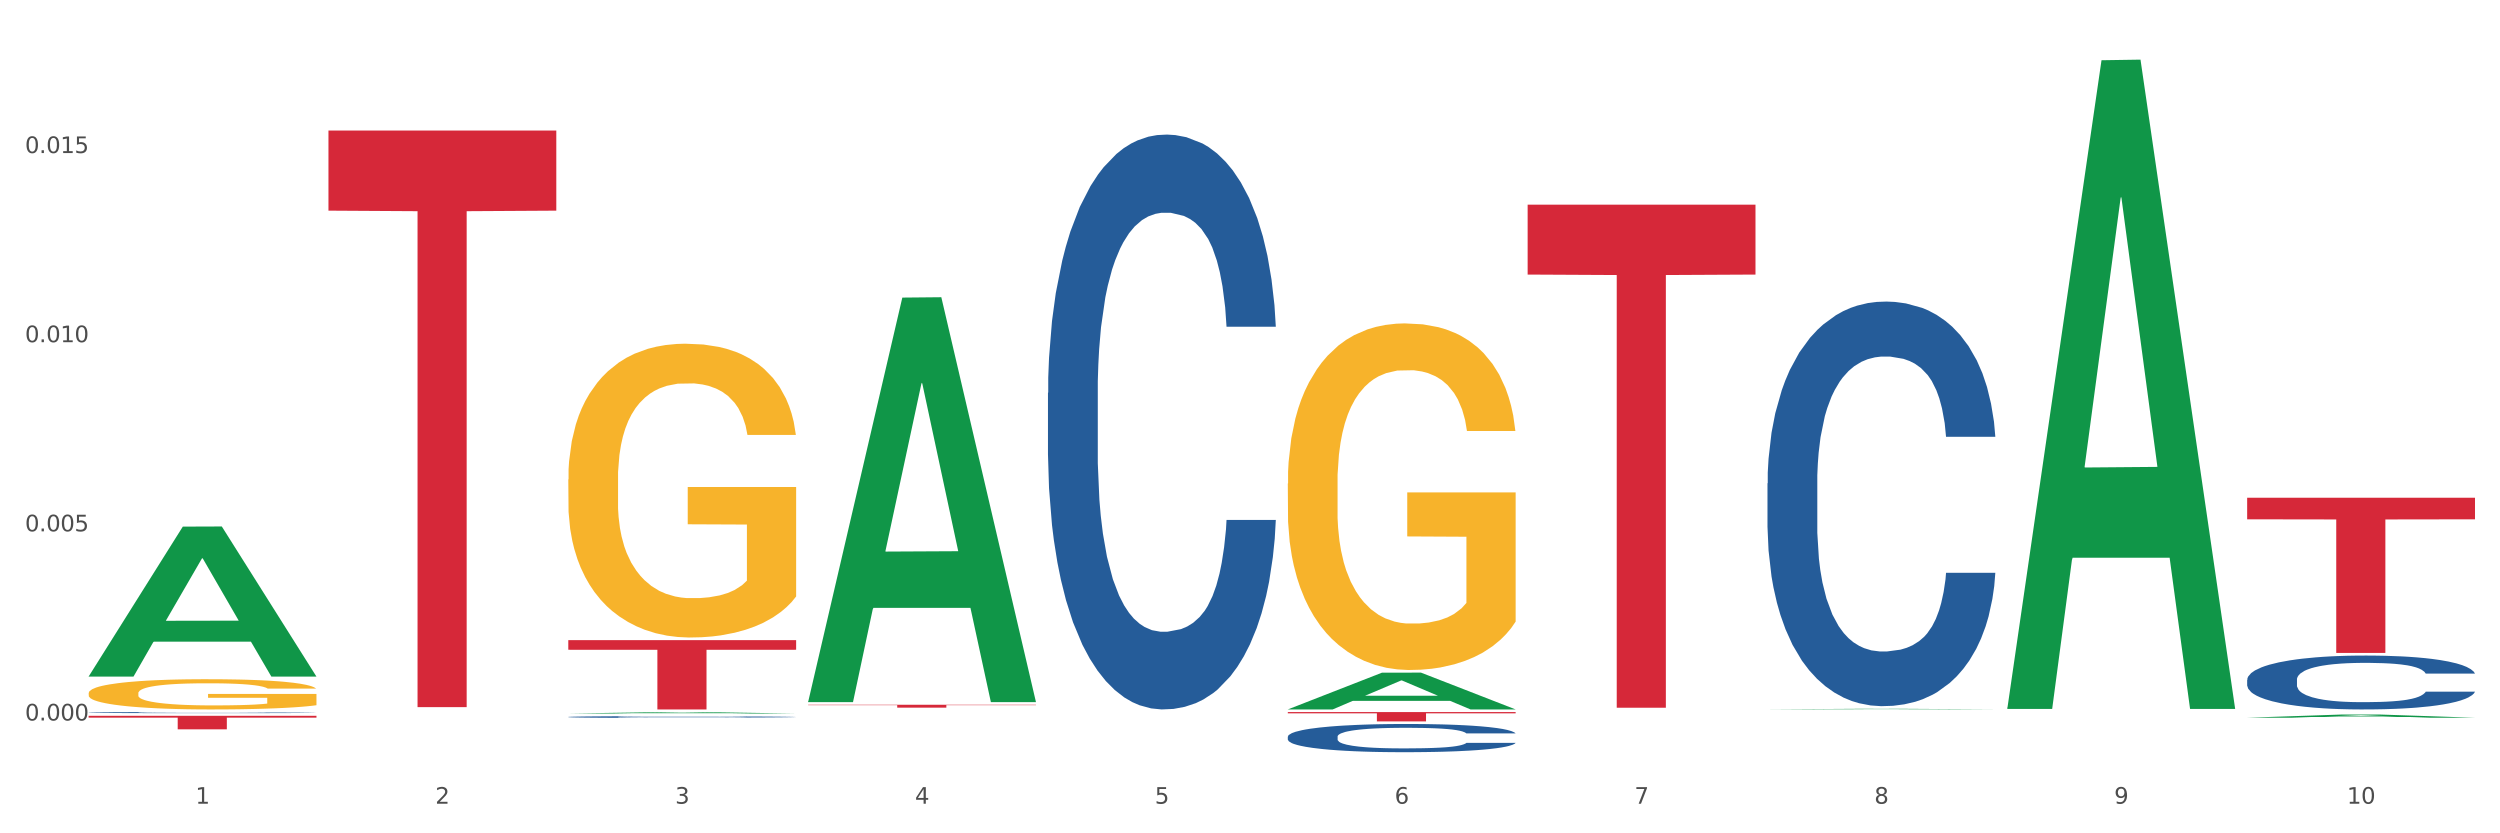 <?xml version="1.0" encoding="utf-8" standalone="no"?>
<!DOCTYPE svg PUBLIC "-//W3C//DTD SVG 1.1//EN"
  "http://www.w3.org/Graphics/SVG/1.1/DTD/svg11.dtd">
<svg xmlns:xlink="http://www.w3.org/1999/xlink" width="1080pt" height="360pt" viewBox="0 0 1080 360" xmlns="http://www.w3.org/2000/svg" version="1.1">
 <rect x="0" y="0" width="1080" height="360" fill="#333333" stroke="none"/>
 <defs>
  <style type="text/css">*{stroke-linejoin: round; stroke-linecap: butt}</style>
 </defs>
 <g id="figure_1">
  <g id="patch_1">
   <path d="M 0 360 
L 1080 360 
L 1080 0 
L 0 0 
z
" style="fill: #ffffff; stroke: #ffffff; stroke-linejoin: miter"/>
  </g>
  <g id="axes_1">
   <g id="matplotlib.axis_1">
    <g id="xtick_1">
     <g id="text_1">
      <!-- 1 -->
      <g style="fill: #4d4d4d" transform="translate(84.444 347.204) scale(0.096 -0.096)">
       <defs>
        <path id="DejaVuSans-31" d="M 794 531 
L 1825 531 
L 1825 4091 
L 703 3866 
L 703 4441 
L 1819 4666 
L 2450 4666 
L 2450 531 
L 3481 531 
L 3481 0 
L 794 0 
L 794 531 
z
" transform="scale(0.016)"/>
       </defs>
       <use xlink:href="#DejaVuSans-31"/>
      </g>
     </g>
    </g>
    <g id="xtick_2">
     <g id="text_2">
      <!-- 2 -->
      <g style="fill: #4d4d4d" transform="translate(188.053 347.204) scale(0.096 -0.096)">
       <defs>
        <path id="DejaVuSans-32" d="M 1228 531 
L 3431 531 
L 3431 0 
L 469 0 
L 469 531 
Q 828 903 1448 1529 
Q 2069 2156 2228 2338 
Q 2531 2678 2651 2914 
Q 2772 3150 2772 3378 
Q 2772 3750 2511 3984 
Q 2250 4219 1831 4219 
Q 1534 4219 1204 4116 
Q 875 4013 500 3803 
L 500 4441 
Q 881 4594 1212 4672 
Q 1544 4750 1819 4750 
Q 2544 4750 2975 4387 
Q 3406 4025 3406 3419 
Q 3406 3131 3298 2873 
Q 3191 2616 2906 2266 
Q 2828 2175 2409 1742 
Q 1991 1309 1228 531 
z
" transform="scale(0.016)"/>
       </defs>
       <use xlink:href="#DejaVuSans-32"/>
      </g>
     </g>
    </g>
    <g id="xtick_3">
     <g id="text_3">
      <!-- 3 -->
      <g style="fill: #4d4d4d" transform="translate(291.663 347.204) scale(0.096 -0.096)">
       <defs>
        <path id="DejaVuSans-33" d="M 2597 2516 
Q 3050 2419 3304 2112 
Q 3559 1806 3559 1356 
Q 3559 666 3084 287 
Q 2609 -91 1734 -91 
Q 1441 -91 1130 -33 
Q 819 25 488 141 
L 488 750 
Q 750 597 1062 519 
Q 1375 441 1716 441 
Q 2309 441 2620 675 
Q 2931 909 2931 1356 
Q 2931 1769 2642 2001 
Q 2353 2234 1838 2234 
L 1294 2234 
L 1294 2753 
L 1863 2753 
Q 2328 2753 2575 2939 
Q 2822 3125 2822 3475 
Q 2822 3834 2567 4026 
Q 2313 4219 1838 4219 
Q 1578 4219 1281 4162 
Q 984 4106 628 3988 
L 628 4550 
Q 988 4650 1302 4700 
Q 1616 4750 1894 4750 
Q 2613 4750 3031 4423 
Q 3450 4097 3450 3541 
Q 3450 3153 3228 2886 
Q 3006 2619 2597 2516 
z
" transform="scale(0.016)"/>
       </defs>
       <use xlink:href="#DejaVuSans-33"/>
      </g>
     </g>
    </g>
    <g id="xtick_4">
     <g id="text_4">
      <!-- 4 -->
      <g style="fill: #4d4d4d" transform="translate(395.273 347.204) scale(0.096 -0.096)">
       <defs>
        <path id="DejaVuSans-34" d="M 2419 4116 
L 825 1625 
L 2419 1625 
L 2419 4116 
z
M 2253 4666 
L 3047 4666 
L 3047 1625 
L 3713 1625 
L 3713 1100 
L 3047 1100 
L 3047 0 
L 2419 0 
L 2419 1100 
L 313 1100 
L 313 1709 
L 2253 4666 
z
" transform="scale(0.016)"/>
       </defs>
       <use xlink:href="#DejaVuSans-34"/>
      </g>
     </g>
    </g>
    <g id="xtick_5">
     <g id="text_5">
      <!-- 5 -->
      <g style="fill: #4d4d4d" transform="translate(498.883 347.204) scale(0.096 -0.096)">
       <defs>
        <path id="DejaVuSans-35" d="M 691 4666 
L 3169 4666 
L 3169 4134 
L 1269 4134 
L 1269 2991 
Q 1406 3038 1543 3061 
Q 1681 3084 1819 3084 
Q 2600 3084 3056 2656 
Q 3513 2228 3513 1497 
Q 3513 744 3044 326 
Q 2575 -91 1722 -91 
Q 1428 -91 1123 -41 
Q 819 9 494 109 
L 494 744 
Q 775 591 1075 516 
Q 1375 441 1709 441 
Q 2250 441 2565 725 
Q 2881 1009 2881 1497 
Q 2881 1984 2565 2268 
Q 2250 2553 1709 2553 
Q 1456 2553 1204 2497 
Q 953 2441 691 2322 
L 691 4666 
z
" transform="scale(0.016)"/>
       </defs>
       <use xlink:href="#DejaVuSans-35"/>
      </g>
     </g>
    </g>
    <g id="xtick_6">
     <g id="text_6">
      <!-- 6 -->
      <g style="fill: #4d4d4d" transform="translate(602.492 347.204) scale(0.096 -0.096)">
       <defs>
        <path id="DejaVuSans-36" d="M 2113 2584 
Q 1688 2584 1439 2293 
Q 1191 2003 1191 1497 
Q 1191 994 1439 701 
Q 1688 409 2113 409 
Q 2538 409 2786 701 
Q 3034 994 3034 1497 
Q 3034 2003 2786 2293 
Q 2538 2584 2113 2584 
z
M 3366 4563 
L 3366 3988 
Q 3128 4100 2886 4159 
Q 2644 4219 2406 4219 
Q 1781 4219 1451 3797 
Q 1122 3375 1075 2522 
Q 1259 2794 1537 2939 
Q 1816 3084 2150 3084 
Q 2853 3084 3261 2657 
Q 3669 2231 3669 1497 
Q 3669 778 3244 343 
Q 2819 -91 2113 -91 
Q 1303 -91 875 529 
Q 447 1150 447 2328 
Q 447 3434 972 4092 
Q 1497 4750 2381 4750 
Q 2619 4750 2861 4703 
Q 3103 4656 3366 4563 
z
" transform="scale(0.016)"/>
       </defs>
       <use xlink:href="#DejaVuSans-36"/>
      </g>
     </g>
    </g>
    <g id="xtick_7">
     <g id="text_7">
      <!-- 7 -->
      <g style="fill: #4d4d4d" transform="translate(706.102 347.204) scale(0.096 -0.096)">
       <defs>
        <path id="DejaVuSans-37" d="M 525 4666 
L 3525 4666 
L 3525 4397 
L 1831 0 
L 1172 0 
L 2766 4134 
L 525 4134 
L 525 4666 
z
" transform="scale(0.016)"/>
       </defs>
       <use xlink:href="#DejaVuSans-37"/>
      </g>
     </g>
    </g>
    <g id="xtick_8">
     <g id="text_8">
      <!-- 8 -->
      <g style="fill: #4d4d4d" transform="translate(809.712 347.204) scale(0.096 -0.096)">
       <defs>
        <path id="DejaVuSans-38" d="M 2034 2216 
Q 1584 2216 1326 1975 
Q 1069 1734 1069 1313 
Q 1069 891 1326 650 
Q 1584 409 2034 409 
Q 2484 409 2743 651 
Q 3003 894 3003 1313 
Q 3003 1734 2745 1975 
Q 2488 2216 2034 2216 
z
M 1403 2484 
Q 997 2584 770 2862 
Q 544 3141 544 3541 
Q 544 4100 942 4425 
Q 1341 4750 2034 4750 
Q 2731 4750 3128 4425 
Q 3525 4100 3525 3541 
Q 3525 3141 3298 2862 
Q 3072 2584 2669 2484 
Q 3125 2378 3379 2068 
Q 3634 1759 3634 1313 
Q 3634 634 3220 271 
Q 2806 -91 2034 -91 
Q 1263 -91 848 271 
Q 434 634 434 1313 
Q 434 1759 690 2068 
Q 947 2378 1403 2484 
z
M 1172 3481 
Q 1172 3119 1398 2916 
Q 1625 2713 2034 2713 
Q 2441 2713 2670 2916 
Q 2900 3119 2900 3481 
Q 2900 3844 2670 4047 
Q 2441 4250 2034 4250 
Q 1625 4250 1398 4047 
Q 1172 3844 1172 3481 
z
" transform="scale(0.016)"/>
       </defs>
       <use xlink:href="#DejaVuSans-38"/>
      </g>
     </g>
    </g>
    <g id="xtick_9">
     <g id="text_9">
      <!-- 9 -->
      <g style="fill: #4d4d4d" transform="translate(913.322 347.204) scale(0.096 -0.096)">
       <defs>
        <path id="DejaVuSans-39" d="M 703 97 
L 703 672 
Q 941 559 1184 500 
Q 1428 441 1663 441 
Q 2288 441 2617 861 
Q 2947 1281 2994 2138 
Q 2813 1869 2534 1725 
Q 2256 1581 1919 1581 
Q 1219 1581 811 2004 
Q 403 2428 403 3163 
Q 403 3881 828 4315 
Q 1253 4750 1959 4750 
Q 2769 4750 3195 4129 
Q 3622 3509 3622 2328 
Q 3622 1225 3098 567 
Q 2575 -91 1691 -91 
Q 1453 -91 1209 -44 
Q 966 3 703 97 
z
M 1959 2075 
Q 2384 2075 2632 2365 
Q 2881 2656 2881 3163 
Q 2881 3666 2632 3958 
Q 2384 4250 1959 4250 
Q 1534 4250 1286 3958 
Q 1038 3666 1038 3163 
Q 1038 2656 1286 2365 
Q 1534 2075 1959 2075 
z
" transform="scale(0.016)"/>
       </defs>
       <use xlink:href="#DejaVuSans-39"/>
      </g>
     </g>
    </g>
    <g id="xtick_10">
     <g id="text_10">
      <!-- 10 -->
      <g style="fill: #4d4d4d" transform="translate(1013.877 347.204) scale(0.096 -0.096)">
       <defs>
        <path id="DejaVuSans-30" d="M 2034 4250 
Q 1547 4250 1301 3770 
Q 1056 3291 1056 2328 
Q 1056 1369 1301 889 
Q 1547 409 2034 409 
Q 2525 409 2770 889 
Q 3016 1369 3016 2328 
Q 3016 3291 2770 3770 
Q 2525 4250 2034 4250 
z
M 2034 4750 
Q 2819 4750 3233 4129 
Q 3647 3509 3647 2328 
Q 3647 1150 3233 529 
Q 2819 -91 2034 -91 
Q 1250 -91 836 529 
Q 422 1150 422 2328 
Q 422 3509 836 4129 
Q 1250 4750 2034 4750 
z
" transform="scale(0.016)"/>
       </defs>
       <use xlink:href="#DejaVuSans-31"/>
       <use xlink:href="#DejaVuSans-30" transform="translate(63.623 0)"/>
      </g>
     </g>
    </g>
    <g id="xtick_11"/>
    <g id="xtick_12"/>
    <g id="xtick_13"/>
    <g id="xtick_14"/>
    <g id="xtick_15"/>
    <g id="xtick_16"/>
    <g id="xtick_17"/>
    <g id="xtick_18"/>
    <g id="xtick_19"/>
   </g>
   <g id="matplotlib.axis_2">
    <g id="ytick_1">
     <g id="text_11">
      <!-- 0.000 -->
      <g style="fill: #4d4d4d" transform="translate(10.8 311.256) scale(0.096 -0.096)">
       <defs>
        <path id="DejaVuSans-2e" d="M 684 794 
L 1344 794 
L 1344 0 
L 684 0 
L 684 794 
z
" transform="scale(0.016)"/>
       </defs>
       <use xlink:href="#DejaVuSans-30"/>
       <use xlink:href="#DejaVuSans-2e" transform="translate(63.623 0)"/>
       <use xlink:href="#DejaVuSans-30" transform="translate(95.41 0)"/>
       <use xlink:href="#DejaVuSans-30" transform="translate(159.033 0)"/>
       <use xlink:href="#DejaVuSans-30" transform="translate(222.656 0)"/>
      </g>
     </g>
    </g>
    <g id="ytick_2">
     <g id="text_12">
      <!-- 0.005 -->
      <g style="fill: #4d4d4d" transform="translate(10.8 229.543) scale(0.096 -0.096)">
       <use xlink:href="#DejaVuSans-30"/>
       <use xlink:href="#DejaVuSans-2e" transform="translate(63.623 0)"/>
       <use xlink:href="#DejaVuSans-30" transform="translate(95.41 0)"/>
       <use xlink:href="#DejaVuSans-30" transform="translate(159.033 0)"/>
       <use xlink:href="#DejaVuSans-35" transform="translate(222.656 0)"/>
      </g>
     </g>
    </g>
    <g id="ytick_3">
     <g id="text_13">
      <!-- 0.010 -->
      <g style="fill: #4d4d4d" transform="translate(10.8 147.831) scale(0.096 -0.096)">
       <use xlink:href="#DejaVuSans-30"/>
       <use xlink:href="#DejaVuSans-2e" transform="translate(63.623 0)"/>
       <use xlink:href="#DejaVuSans-30" transform="translate(95.41 0)"/>
       <use xlink:href="#DejaVuSans-31" transform="translate(159.033 0)"/>
       <use xlink:href="#DejaVuSans-30" transform="translate(222.656 0)"/>
      </g>
     </g>
    </g>
    <g id="ytick_4">
     <g id="text_14">
      <!-- 0.015 -->
      <g style="fill: #4d4d4d" transform="translate(10.8 66.119) scale(0.096 -0.096)">
       <use xlink:href="#DejaVuSans-30"/>
       <use xlink:href="#DejaVuSans-2e" transform="translate(63.623 0)"/>
       <use xlink:href="#DejaVuSans-30" transform="translate(95.41 0)"/>
       <use xlink:href="#DejaVuSans-31" transform="translate(159.033 0)"/>
       <use xlink:href="#DejaVuSans-35" transform="translate(222.656 0)"/>
      </g>
     </g>
    </g>
    <g id="ytick_5"/>
    <g id="ytick_6"/>
    <g id="ytick_7"/>
    <g id="ytick_8"/>
   </g>
   <g id="PolyCollection_1">
    <path d="M 38.283 292.174 
L 38.384 292.113 
L 78.974 227.497 
L 95.818 227.436 
L 136.712 292.295 
L 117.229 292.295 
L 108.401 277.192 
L 66.493 277.192 
L 66.188 277.436 
L 57.664 292.295 
L 38.283 292.295 
L 38.283 292.174 
L 71.769 268.179 
L 103.125 268.118 
L 87.599 241.261 
L 87.396 241.139 
L 87.193 241.322 
L 71.668 268.118 
L 71.769 268.179 
L 38.283 292.174 
z
" clip-path="url(#p2550186633)" style="fill: #109648"/>
    <path d="M 970.771 293.661 
L 970.887 293.64 
L 970.887 293.045 
L 971.236 292.237 
L 972.516 290.749 
L 974.145 289.622 
L 976.937 288.304 
L 978.45 287.751 
L 980.428 287.135 
L 984.5 286.135 
L 989.154 285.285 
L 992.411 284.817 
L 994.854 284.52 
L 1000.323 283.988 
L 1003.464 283.754 
L 1006.722 283.563 
L 1009.514 283.435 
L 1014.168 283.286 
L 1017.891 283.223 
L 1022.196 283.201 
L 1025.803 283.223 
L 1030.573 283.308 
L 1037.554 283.563 
L 1040.23 283.712 
L 1043.836 283.967 
L 1047.56 284.307 
L 1050.585 284.647 
L 1054.075 285.136 
L 1057.682 285.774 
L 1061.172 286.582 
L 1063.615 287.326 
L 1065.593 288.112 
L 1067.338 289.069 
L 1068.618 290.111 
L 1069.2 290.983 
L 1047.909 290.983 
L 1047.327 290.196 
L 1046.163 289.346 
L 1045 288.772 
L 1043.72 288.304 
L 1041.742 287.772 
L 1039.997 287.432 
L 1037.088 287.028 
L 1034.412 286.773 
L 1032.202 286.624 
L 1029.526 286.497 
L 1023.825 286.369 
L 1019.753 286.369 
L 1017.193 286.412 
L 1014.052 286.518 
L 1011.376 286.667 
L 1008.234 286.922 
L 1005.791 287.198 
L 1003.348 287.56 
L 1001.952 287.815 
L 999.857 288.283 
L 998.461 288.665 
L 996.6 289.324 
L 995.553 289.792 
L 993.691 291.004 
L 992.877 291.897 
L 992.528 292.513 
L 992.295 293.194 
L 992.295 296.51 
L 992.993 297.998 
L 993.575 298.636 
L 994.505 299.359 
L 996.251 300.294 
L 998.81 301.208 
L 1001.486 301.868 
L 1003.697 302.271 
L 1005.791 302.569 
L 1007.885 302.803 
L 1010.445 303.016 
L 1012.539 303.143 
L 1015.681 303.271 
L 1019.404 303.334 
L 1022.312 303.334 
L 1028.246 303.228 
L 1030.922 303.122 
L 1033.482 302.973 
L 1036.274 302.739 
L 1038.484 302.484 
L 1039.764 302.293 
L 1041.859 301.889 
L 1043.487 301.464 
L 1044.884 300.975 
L 1045.814 300.549 
L 1046.861 299.912 
L 1047.676 299.189 
L 1047.909 298.806 
L 1069.2 298.806 
L 1068.735 299.571 
L 1067.92 300.316 
L 1066.291 301.315 
L 1065.012 301.889 
L 1063.034 302.59 
L 1060.939 303.186 
L 1058.031 303.845 
L 1055.355 304.334 
L 1052.562 304.759 
L 1049.537 305.142 
L 1044.069 305.673 
L 1042.091 305.822 
L 1037.903 306.077 
L 1034.645 306.226 
L 1029.875 306.375 
L 1024.988 306.46 
L 1019.869 306.481 
L 1015.332 306.438 
L 1010.329 306.311 
L 1007.187 306.183 
L 1003.697 305.992 
L 999.625 305.694 
L 995.785 305.333 
L 992.179 304.908 
L 988.804 304.419 
L 985.663 303.866 
L 981.591 302.952 
L 978.566 302.059 
L 976.355 301.23 
L 974.843 300.528 
L 973.33 299.635 
L 972.516 299.019 
L 971.236 297.531 
L 970.771 296.149 
L 970.771 293.661 
z
" clip-path="url(#p2550186633)" style="fill: #255c99"/>
    <path d="M 452.722 169.72 
L 452.838 169.493 
L 452.838 163.142 
L 453.187 154.524 
L 454.467 138.648 
L 456.096 126.627 
L 458.888 112.566 
L 460.401 106.669 
L 462.379 100.091 
L 466.451 89.432 
L 471.105 80.36 
L 474.362 75.37 
L 476.806 72.195 
L 482.274 66.525 
L 485.415 64.03 
L 488.673 61.989 
L 491.465 60.628 
L 496.119 59.04 
L 499.842 58.36 
L 504.147 58.133 
L 507.754 58.36 
L 512.524 59.267 
L 519.505 61.989 
L 522.181 63.576 
L 525.788 66.298 
L 529.511 69.927 
L 532.536 73.556 
L 536.026 78.772 
L 539.633 85.576 
L 543.123 94.195 
L 545.567 102.133 
L 547.545 110.524 
L 549.29 120.73 
L 550.57 131.844 
L 551.151 141.143 
L 529.86 141.143 
L 529.278 132.751 
L 528.115 123.679 
L 526.951 117.555 
L 525.671 112.566 
L 523.693 106.895 
L 521.948 103.267 
L 519.04 98.957 
L 516.364 96.236 
L 514.153 94.648 
L 511.477 93.287 
L 505.776 91.927 
L 501.704 91.927 
L 499.144 92.38 
L 496.003 93.514 
L 493.327 95.102 
L 490.186 97.823 
L 487.742 100.772 
L 485.299 104.627 
L 483.903 107.349 
L 481.809 112.339 
L 480.412 116.421 
L 478.551 123.452 
L 477.504 128.442 
L 475.642 141.369 
L 474.828 150.895 
L 474.479 157.472 
L 474.246 164.73 
L 474.246 200.111 
L 474.944 215.987 
L 475.526 222.791 
L 476.457 230.502 
L 478.202 240.482 
L 480.762 250.234 
L 483.438 257.265 
L 485.648 261.574 
L 487.742 264.749 
L 489.837 267.244 
L 492.396 269.512 
L 494.49 270.873 
L 497.632 272.234 
L 501.355 272.914 
L 504.264 272.914 
L 510.197 271.78 
L 512.873 270.646 
L 515.433 269.059 
L 518.225 266.564 
L 520.436 263.842 
L 521.716 261.801 
L 523.81 257.492 
L 525.439 252.956 
L 526.835 247.739 
L 527.766 243.203 
L 528.813 236.399 
L 529.627 228.688 
L 529.86 224.606 
L 551.151 224.606 
L 550.686 232.77 
L 549.871 240.708 
L 548.243 251.368 
L 546.963 257.492 
L 544.985 264.976 
L 542.891 271.327 
L 539.982 278.357 
L 537.306 283.574 
L 534.514 288.11 
L 531.489 292.192 
L 526.02 297.862 
L 524.042 299.45 
L 519.854 302.172 
L 516.596 303.759 
L 511.826 305.347 
L 506.94 306.254 
L 501.82 306.481 
L 497.283 306.027 
L 492.28 304.666 
L 489.138 303.306 
L 485.648 301.264 
L 481.576 298.089 
L 477.737 294.234 
L 474.13 289.698 
L 470.756 284.481 
L 467.614 278.584 
L 463.542 268.832 
L 460.517 259.306 
L 458.307 250.461 
L 456.794 242.976 
L 455.282 233.451 
L 454.467 226.874 
L 453.187 210.997 
L 452.722 196.255 
L 452.722 169.72 
z
" clip-path="url(#p2550186633)" style="fill: #255c99"/>
    <path d="M 245.502 309.723 
L 245.619 309.722 
L 245.619 309.702 
L 245.968 309.675 
L 247.248 309.625 
L 248.877 309.588 
L 251.669 309.544 
L 253.181 309.525 
L 255.159 309.505 
L 259.231 309.472 
L 263.885 309.443 
L 267.143 309.428 
L 269.586 309.418 
L 275.055 309.4 
L 278.196 309.392 
L 281.454 309.386 
L 284.246 309.382 
L 288.9 309.377 
L 292.623 309.374 
L 296.928 309.374 
L 300.534 309.374 
L 305.305 309.377 
L 312.285 309.386 
L 314.961 309.391 
L 318.568 309.399 
L 322.291 309.411 
L 325.316 309.422 
L 328.807 309.438 
L 332.413 309.46 
L 335.904 309.486 
L 338.347 309.511 
L 340.325 309.538 
L 342.07 309.569 
L 343.35 309.604 
L 343.932 309.633 
L 322.64 309.633 
L 322.059 309.607 
L 320.895 309.579 
L 319.732 309.559 
L 318.452 309.544 
L 316.474 309.526 
L 314.729 309.515 
L 311.82 309.501 
L 309.144 309.493 
L 306.934 309.488 
L 304.258 309.484 
L 298.557 309.479 
L 294.484 309.479 
L 291.925 309.481 
L 288.783 309.484 
L 286.107 309.489 
L 282.966 309.498 
L 280.523 309.507 
L 278.08 309.519 
L 276.683 309.528 
L 274.589 309.543 
L 273.193 309.556 
L 271.331 309.578 
L 270.284 309.594 
L 268.423 309.634 
L 267.608 309.664 
L 267.259 309.684 
L 267.027 309.707 
L 267.027 309.818 
L 267.725 309.867 
L 268.306 309.888 
L 269.237 309.913 
L 270.982 309.944 
L 273.542 309.974 
L 276.218 309.996 
L 278.429 310.01 
L 280.523 310.02 
L 282.617 310.027 
L 285.177 310.034 
L 287.271 310.039 
L 290.412 310.043 
L 294.135 310.045 
L 297.044 310.045 
L 302.978 310.042 
L 305.654 310.038 
L 308.213 310.033 
L 311.006 310.025 
L 313.216 310.017 
L 314.496 310.01 
L 316.59 309.997 
L 318.219 309.983 
L 319.615 309.966 
L 320.546 309.952 
L 321.593 309.931 
L 322.408 309.907 
L 322.64 309.894 
L 343.932 309.894 
L 343.466 309.92 
L 342.652 309.944 
L 341.023 309.978 
L 339.743 309.997 
L 337.765 310.02 
L 335.671 310.04 
L 332.762 310.062 
L 330.087 310.078 
L 327.294 310.093 
L 324.269 310.105 
L 318.801 310.123 
L 316.823 310.128 
L 312.635 310.137 
L 309.377 310.142 
L 304.607 310.146 
L 299.72 310.149 
L 294.601 310.15 
L 290.063 310.149 
L 285.06 310.144 
L 281.919 310.14 
L 278.429 310.134 
L 274.356 310.124 
L 270.517 310.112 
L 266.91 310.098 
L 263.536 310.081 
L 260.395 310.063 
L 256.323 310.032 
L 253.298 310.003 
L 251.087 309.975 
L 249.575 309.952 
L 248.062 309.922 
L 247.248 309.901 
L 245.968 309.852 
L 245.502 309.805 
L 245.502 309.723 
z
" clip-path="url(#p2550186633)" style="fill: #255c99"/>
    <path d="M 38.283 307.823 
L 38.399 307.823 
L 38.399 307.811 
L 38.748 307.794 
L 40.028 307.763 
L 41.657 307.74 
L 44.449 307.713 
L 45.962 307.702 
L 47.94 307.689 
L 52.012 307.669 
L 56.666 307.651 
L 59.923 307.641 
L 62.367 307.635 
L 67.835 307.624 
L 70.976 307.62 
L 74.234 307.616 
L 77.026 307.613 
L 81.68 307.61 
L 85.403 307.609 
L 89.708 307.608 
L 93.315 307.609 
L 98.085 307.61 
L 105.066 307.616 
L 107.742 307.619 
L 111.349 307.624 
L 115.072 307.631 
L 118.097 307.638 
L 121.587 307.648 
L 125.194 307.661 
L 128.684 307.678 
L 131.128 307.693 
L 133.106 307.709 
L 134.851 307.729 
L 136.131 307.75 
L 136.712 307.768 
L 115.421 307.768 
L 114.839 307.752 
L 113.676 307.735 
L 112.512 307.723 
L 111.232 307.713 
L 109.254 307.702 
L 107.509 307.695 
L 104.601 307.687 
L 101.925 307.682 
L 99.714 307.679 
L 97.038 307.676 
L 91.337 307.673 
L 87.265 307.673 
L 84.705 307.674 
L 81.564 307.676 
L 78.888 307.679 
L 75.747 307.685 
L 73.303 307.69 
L 70.86 307.698 
L 69.464 307.703 
L 67.37 307.713 
L 65.974 307.721 
L 64.112 307.734 
L 63.065 307.744 
L 61.203 307.769 
L 60.389 307.787 
L 60.04 307.8 
L 59.807 307.814 
L 59.807 307.882 
L 60.505 307.912 
L 61.087 307.925 
L 62.018 307.94 
L 63.763 307.96 
L 66.323 307.978 
L 68.999 307.992 
L 71.209 308 
L 73.303 308.006 
L 75.398 308.011 
L 77.957 308.015 
L 80.051 308.018 
L 83.193 308.021 
L 86.916 308.022 
L 89.825 308.022 
L 95.758 308.02 
L 98.434 308.018 
L 100.994 308.015 
L 103.786 308.01 
L 105.997 308.005 
L 107.277 308.001 
L 109.371 307.992 
L 111 307.984 
L 112.396 307.973 
L 113.327 307.965 
L 114.374 307.952 
L 115.188 307.937 
L 115.421 307.929 
L 136.712 307.929 
L 136.247 307.945 
L 135.432 307.96 
L 133.804 307.98 
L 132.524 307.992 
L 130.546 308.007 
L 128.452 308.019 
L 125.543 308.032 
L 122.867 308.043 
L 120.075 308.051 
L 117.05 308.059 
L 111.581 308.07 
L 109.603 308.073 
L 105.415 308.078 
L 102.157 308.081 
L 97.387 308.084 
L 92.501 308.086 
L 87.381 308.087 
L 82.844 308.086 
L 77.841 308.083 
L 74.7 308.081 
L 71.209 308.077 
L 67.137 308.07 
L 63.298 308.063 
L 59.691 308.054 
L 56.317 308.044 
L 53.175 308.033 
L 49.103 308.014 
L 46.078 307.996 
L 43.868 307.979 
L 42.355 307.964 
L 40.843 307.946 
L 40.028 307.933 
L 38.748 307.903 
L 38.283 307.874 
L 38.283 307.823 
z
" clip-path="url(#p2550186633)" style="fill: #255c99"/>
    <path d="M 38.283 309.214 
L 136.712 309.214 
L 136.712 310.027 
L 97.994 310.032 
L 97.994 315.063 
L 76.768 315.063 
L 76.768 310.032 
L 38.283 310.027 
L 38.283 309.22 
L 38.283 309.214 
z
" clip-path="url(#p2550186633)" style="fill: #d62839"/>
    <path d="M 141.893 56.387 
L 240.322 56.387 
L 240.322 91.002 
L 201.603 91.236 
L 201.603 305.475 
L 180.378 305.475 
L 180.378 91.236 
L 141.893 91.002 
L 141.893 56.621 
L 141.893 56.387 
z
" clip-path="url(#p2550186633)" style="fill: #d62839"/>
    <path d="M 245.502 276.537 
L 343.932 276.537 
L 343.932 280.698 
L 305.213 280.726 
L 305.213 306.481 
L 283.988 306.481 
L 283.988 280.726 
L 245.502 280.698 
L 245.502 276.565 
L 245.502 276.537 
z
" clip-path="url(#p2550186633)" style="fill: #d62839"/>
    <path d="M 349.112 304.454 
L 447.542 304.454 
L 447.542 304.629 
L 408.823 304.63 
L 408.823 305.708 
L 387.598 305.708 
L 387.598 304.63 
L 349.112 304.629 
L 349.112 304.455 
L 349.112 304.454 
z
" clip-path="url(#p2550186633)" style="fill: #d62839"/>
    <path d="M 556.332 307.608 
L 654.761 307.608 
L 654.761 308.167 
L 616.042 308.171 
L 616.042 311.631 
L 594.817 311.631 
L 594.817 308.171 
L 556.332 308.167 
L 556.332 307.612 
L 556.332 307.608 
z
" clip-path="url(#p2550186633)" style="fill: #d62839"/>
    <path d="M 659.941 88.409 
L 758.371 88.409 
L 758.371 118.612 
L 719.652 118.816 
L 719.652 305.747 
L 698.427 305.747 
L 698.427 118.816 
L 659.941 118.612 
L 659.941 88.613 
L 659.941 88.409 
z
" clip-path="url(#p2550186633)" style="fill: #d62839"/>
    <path d="M 970.771 215.024 
L 1069.2 215.024 
L 1069.2 224.341 
L 1030.481 224.404 
L 1030.481 282.074 
L 1009.256 282.074 
L 1009.256 224.404 
L 970.771 224.341 
L 970.771 215.087 
L 970.771 215.024 
z
" clip-path="url(#p2550186633)" style="fill: #d62839"/>
    <path d="M 763.551 208.812 
L 763.668 208.653 
L 763.668 204.183 
L 764.017 198.117 
L 765.296 186.943 
L 766.925 178.483 
L 769.718 168.585 
L 771.23 164.435 
L 773.208 159.806 
L 777.28 152.303 
L 781.934 145.918 
L 785.192 142.406 
L 787.635 140.171 
L 793.103 136.18 
L 796.245 134.424 
L 799.502 132.988 
L 802.295 132.03 
L 806.949 130.913 
L 810.672 130.434 
L 814.976 130.274 
L 818.583 130.434 
L 823.353 131.072 
L 830.334 132.988 
L 833.01 134.105 
L 836.617 136.021 
L 840.34 138.575 
L 843.365 141.129 
L 846.855 144.8 
L 850.462 149.589 
L 853.953 155.655 
L 856.396 161.242 
L 858.374 167.149 
L 860.119 174.332 
L 861.399 182.154 
L 861.981 188.699 
L 840.689 188.699 
L 840.107 182.793 
L 838.944 176.407 
L 837.78 172.097 
L 836.501 168.585 
L 834.523 164.595 
L 832.777 162.041 
L 829.869 159.008 
L 827.193 157.092 
L 824.982 155.975 
L 822.306 155.017 
L 816.605 154.059 
L 812.533 154.059 
L 809.974 154.378 
L 806.832 155.176 
L 804.156 156.294 
L 801.015 158.209 
L 798.572 160.285 
L 796.128 162.998 
L 794.732 164.914 
L 792.638 168.426 
L 791.242 171.299 
L 789.38 176.248 
L 788.333 179.76 
L 786.472 188.859 
L 785.657 195.563 
L 785.308 200.192 
L 785.075 205.3 
L 785.075 230.203 
L 785.773 241.377 
L 786.355 246.166 
L 787.286 251.593 
L 789.031 258.617 
L 791.591 265.481 
L 794.267 270.43 
L 796.477 273.463 
L 798.572 275.698 
L 800.666 277.453 
L 803.225 279.05 
L 805.32 280.008 
L 808.461 280.965 
L 812.184 281.444 
L 815.093 281.444 
L 821.026 280.646 
L 823.702 279.848 
L 826.262 278.731 
L 829.054 276.975 
L 831.265 275.059 
L 832.545 273.622 
L 834.639 270.589 
L 836.268 267.397 
L 837.664 263.725 
L 838.595 260.533 
L 839.642 255.744 
L 840.456 250.316 
L 840.689 247.443 
L 861.981 247.443 
L 861.515 253.19 
L 860.701 258.777 
L 859.072 266.279 
L 857.792 270.589 
L 855.814 275.857 
L 853.72 280.327 
L 850.811 285.275 
L 848.135 288.947 
L 845.343 292.14 
L 842.318 295.013 
L 836.85 299.004 
L 834.872 300.121 
L 830.683 302.037 
L 827.426 303.154 
L 822.655 304.271 
L 817.769 304.91 
L 812.65 305.07 
L 808.112 304.75 
L 803.109 303.793 
L 799.968 302.835 
L 796.477 301.398 
L 792.405 299.163 
L 788.566 296.45 
L 784.959 293.257 
L 781.585 289.585 
L 778.444 285.435 
L 774.371 278.571 
L 771.346 271.866 
L 769.136 265.641 
L 767.623 260.373 
L 766.111 253.669 
L 765.296 249.039 
L 764.017 237.865 
L 763.551 227.489 
L 763.551 208.812 
z
" clip-path="url(#p2550186633)" style="fill: #255c99"/>
    <path d="M 556.332 208.898 
L 556.448 208.762 
L 556.448 203.839 
L 556.68 199.599 
L 557.842 189.343 
L 559.586 180.864 
L 560.864 176.351 
L 562.142 172.659 
L 563.653 168.966 
L 565.512 165.137 
L 568.882 159.53 
L 570.974 156.659 
L 573.531 153.65 
L 578.179 149.274 
L 581.549 146.812 
L 585.035 144.761 
L 590.73 142.299 
L 594.448 141.205 
L 598.4 140.385 
L 603.164 139.838 
L 606.767 139.701 
L 614.669 140.111 
L 621.409 141.342 
L 624.663 142.299 
L 628.846 143.941 
L 631.054 145.035 
L 634.657 147.223 
L 638.375 150.094 
L 640.932 152.556 
L 644.767 157.206 
L 647.672 161.855 
L 650.345 167.599 
L 651.74 171.565 
L 652.785 175.257 
L 653.715 179.496 
L 654.645 186.197 
L 633.727 186.197 
L 632.914 181.411 
L 631.635 176.898 
L 629.776 172.522 
L 628.149 169.787 
L 625.36 166.368 
L 622.803 164.18 
L 620.131 162.539 
L 616.877 161.171 
L 614.32 160.488 
L 610.718 159.941 
L 603.629 160.077 
L 598.864 161.171 
L 595.61 162.539 
L 593.519 163.77 
L 591.659 165.137 
L 589.568 167.052 
L 587.127 169.924 
L 585.384 172.522 
L 583.641 175.804 
L 582.246 179.086 
L 580.968 182.915 
L 579.922 187.018 
L 579.109 191.257 
L 578.412 196.454 
L 577.83 205.069 
L 577.83 223.805 
L 578.063 228.044 
L 578.644 233.651 
L 579.341 237.89 
L 580.503 242.95 
L 581.549 246.369 
L 583.525 251.292 
L 585.733 255.395 
L 587.476 257.993 
L 589.219 260.181 
L 592.24 263.19 
L 595.61 265.651 
L 598.516 267.155 
L 602.467 268.523 
L 605.14 269.07 
L 607.464 269.343 
L 613.158 269.343 
L 617.225 268.933 
L 621.758 267.976 
L 625.244 266.745 
L 628.149 265.241 
L 631.403 262.779 
L 633.495 260.454 
L 633.495 231.873 
L 607.929 231.736 
L 607.929 212.728 
L 654.761 212.728 
L 654.761 268.523 
L 652.785 271.395 
L 650.577 273.993 
L 648.253 276.318 
L 644.767 279.19 
L 640.583 281.925 
L 636.865 283.839 
L 632.914 285.48 
L 628.265 286.985 
L 622.222 288.352 
L 618.504 288.899 
L 613.855 289.309 
L 608.394 289.446 
L 603.629 289.173 
L 598.981 288.489 
L 594.1 287.258 
L 589.335 285.48 
L 585.733 283.703 
L 582.13 281.515 
L 578.295 278.643 
L 575.274 275.908 
L 572.95 273.446 
L 570.393 270.301 
L 567.604 266.198 
L 565.512 262.506 
L 563.653 258.677 
L 561.677 253.754 
L 560.283 249.514 
L 558.888 244.181 
L 558.075 240.215 
L 557.145 234.061 
L 556.448 225.446 
L 556.332 208.898 
z
" clip-path="url(#p2550186633)" style="fill: #f7b32b"/>
    <path d="M 245.502 207.132 
L 245.619 207.016 
L 245.619 202.843 
L 245.851 199.249 
L 247.013 190.555 
L 248.756 183.368 
L 250.035 179.542 
L 251.313 176.412 
L 252.824 173.283 
L 254.683 170.037 
L 258.053 165.284 
L 260.145 162.85 
L 262.701 160.299 
L 267.35 156.59 
L 270.72 154.503 
L 274.206 152.765 
L 279.9 150.678 
L 283.619 149.751 
L 287.57 149.055 
L 292.335 148.591 
L 295.937 148.475 
L 303.84 148.823 
L 310.58 149.867 
L 313.834 150.678 
L 318.017 152.069 
L 320.225 152.996 
L 323.828 154.851 
L 327.546 157.285 
L 330.103 159.372 
L 333.938 163.313 
L 336.843 167.255 
L 339.516 172.123 
L 340.91 175.485 
L 341.956 178.615 
L 342.886 182.209 
L 343.816 187.889 
L 322.898 187.889 
L 322.084 183.831 
L 320.806 180.006 
L 318.947 176.297 
L 317.32 173.978 
L 314.531 171.08 
L 311.974 169.225 
L 309.301 167.834 
L 306.048 166.675 
L 303.491 166.096 
L 299.888 165.632 
L 292.8 165.748 
L 288.035 166.675 
L 284.781 167.834 
L 282.689 168.878 
L 280.83 170.037 
L 278.738 171.66 
L 276.298 174.094 
L 274.555 176.297 
L 272.812 179.079 
L 271.417 181.861 
L 270.139 185.107 
L 269.093 188.584 
L 268.28 192.178 
L 267.582 196.583 
L 267.001 203.886 
L 267.001 219.767 
L 267.234 223.361 
L 267.815 228.113 
L 268.512 231.707 
L 269.674 235.996 
L 270.72 238.894 
L 272.695 243.067 
L 274.903 246.545 
L 276.647 248.747 
L 278.39 250.602 
L 281.411 253.152 
L 284.781 255.239 
L 287.686 256.514 
L 291.638 257.673 
L 294.31 258.137 
L 296.635 258.369 
L 302.329 258.369 
L 306.396 258.021 
L 310.928 257.21 
L 314.415 256.166 
L 317.32 254.891 
L 320.574 252.805 
L 322.665 250.834 
L 322.665 226.606 
L 297.099 226.49 
L 297.099 210.377 
L 343.932 210.377 
L 343.932 257.673 
L 341.956 260.108 
L 339.748 262.31 
L 337.424 264.281 
L 333.938 266.715 
L 329.754 269.034 
L 326.036 270.656 
L 322.084 272.047 
L 317.436 273.323 
L 311.393 274.482 
L 307.674 274.945 
L 303.026 275.293 
L 297.564 275.409 
L 292.8 275.177 
L 288.151 274.598 
L 283.271 273.554 
L 278.506 272.047 
L 274.903 270.54 
L 271.301 268.686 
L 267.466 266.251 
L 264.445 263.933 
L 262.12 261.846 
L 259.564 259.18 
L 256.775 255.703 
L 254.683 252.573 
L 252.824 249.327 
L 250.848 245.154 
L 249.454 241.56 
L 248.059 237.039 
L 247.246 233.678 
L 246.316 228.461 
L 245.619 221.158 
L 245.502 207.132 
z
" clip-path="url(#p2550186633)" style="fill: #f7b32b"/>
    <path d="M 556.332 318.236 
L 556.448 318.225 
L 556.448 317.913 
L 556.797 317.49 
L 558.077 316.711 
L 559.706 316.121 
L 562.498 315.431 
L 564.011 315.141 
L 565.989 314.818 
L 570.061 314.295 
L 574.715 313.85 
L 577.972 313.605 
L 580.415 313.449 
L 585.884 313.171 
L 589.025 313.048 
L 592.283 312.948 
L 595.075 312.881 
L 599.729 312.803 
L 603.452 312.77 
L 607.757 312.759 
L 611.364 312.77 
L 616.134 312.814 
L 623.115 312.948 
L 625.791 313.026 
L 629.397 313.159 
L 633.121 313.338 
L 636.146 313.516 
L 639.636 313.772 
L 643.243 314.106 
L 646.733 314.529 
L 649.176 314.918 
L 651.154 315.33 
L 652.899 315.831 
L 654.179 316.377 
L 654.761 316.833 
L 633.47 316.833 
L 632.888 316.421 
L 631.724 315.976 
L 630.561 315.675 
L 629.281 315.431 
L 627.303 315.152 
L 625.558 314.974 
L 622.649 314.763 
L 619.973 314.629 
L 617.763 314.551 
L 615.087 314.484 
L 609.386 314.417 
L 605.314 314.417 
L 602.754 314.44 
L 599.613 314.495 
L 596.937 314.573 
L 593.795 314.707 
L 591.352 314.852 
L 588.909 315.041 
L 587.513 315.175 
L 585.418 315.419 
L 584.022 315.62 
L 582.161 315.965 
L 581.114 316.21 
L 579.252 316.844 
L 578.438 317.312 
L 578.089 317.635 
L 577.856 317.991 
L 577.856 319.728 
L 578.554 320.507 
L 579.136 320.841 
L 580.066 321.22 
L 581.812 321.71 
L 584.371 322.188 
L 587.047 322.534 
L 589.258 322.745 
L 591.352 322.901 
L 593.446 323.023 
L 596.006 323.135 
L 598.1 323.202 
L 601.242 323.268 
L 604.965 323.302 
L 607.873 323.302 
L 613.807 323.246 
L 616.483 323.19 
L 619.043 323.113 
L 621.835 322.99 
L 624.045 322.856 
L 625.325 322.756 
L 627.42 322.545 
L 629.048 322.322 
L 630.445 322.066 
L 631.375 321.843 
L 632.422 321.509 
L 633.237 321.131 
L 633.47 320.93 
L 654.761 320.93 
L 654.296 321.331 
L 653.481 321.721 
L 651.852 322.244 
L 650.573 322.545 
L 648.595 322.912 
L 646.5 323.224 
L 643.592 323.569 
L 640.916 323.825 
L 638.123 324.048 
L 635.098 324.248 
L 629.63 324.526 
L 627.652 324.604 
L 623.464 324.738 
L 620.206 324.816 
L 615.436 324.894 
L 610.549 324.938 
L 605.43 324.95 
L 600.893 324.927 
L 595.89 324.86 
L 592.748 324.794 
L 589.258 324.693 
L 585.186 324.538 
L 581.346 324.348 
L 577.74 324.126 
L 574.365 323.87 
L 571.224 323.58 
L 567.152 323.101 
L 564.127 322.634 
L 561.916 322.2 
L 560.404 321.832 
L 558.891 321.365 
L 558.077 321.042 
L 556.797 320.262 
L 556.332 319.539 
L 556.332 318.236 
z
" clip-path="url(#p2550186633)" style="fill: #255c99"/>
    <path d="M 245.502 308.245 
L 245.604 308.245 
L 286.193 307.609 
L 303.038 307.608 
L 343.932 308.246 
L 324.449 308.246 
L 315.621 308.098 
L 273.712 308.098 
L 273.408 308.1 
L 264.884 308.246 
L 245.502 308.246 
L 245.502 308.245 
L 278.989 308.009 
L 310.344 308.009 
L 294.819 307.744 
L 294.616 307.743 
L 294.413 307.745 
L 278.887 308.009 
L 278.989 308.009 
L 245.502 308.245 
z
" clip-path="url(#p2550186633)" style="fill: #109648"/>
    <path d="M 349.112 302.998 
L 349.214 302.834 
L 389.803 128.56 
L 406.648 128.396 
L 447.542 303.327 
L 428.059 303.327 
L 419.23 262.592 
L 377.322 262.592 
L 377.017 263.249 
L 368.494 303.327 
L 349.112 303.327 
L 349.112 302.998 
L 382.598 238.282 
L 413.954 238.118 
L 398.428 165.681 
L 398.225 165.353 
L 398.022 165.846 
L 382.497 238.118 
L 382.598 238.282 
L 349.112 302.998 
z
" clip-path="url(#p2550186633)" style="fill: #109648"/>
    <path d="M 556.332 306.451 
L 556.433 306.436 
L 597.023 290.589 
L 613.867 290.574 
L 654.761 306.481 
L 635.278 306.481 
L 626.45 302.777 
L 584.541 302.777 
L 584.237 302.836 
L 575.713 306.481 
L 556.332 306.481 
L 556.332 306.451 
L 589.818 300.566 
L 621.173 300.551 
L 605.648 293.964 
L 605.445 293.934 
L 605.242 293.979 
L 589.717 300.551 
L 589.818 300.566 
L 556.332 306.451 
z
" clip-path="url(#p2550186633)" style="fill: #109648"/>
    <path d="M 763.551 306.453 
L 763.653 306.453 
L 804.242 306.197 
L 821.087 306.197 
L 861.981 306.453 
L 842.498 306.453 
L 833.669 306.394 
L 791.761 306.394 
L 791.456 306.395 
L 782.933 306.453 
L 763.551 306.453 
L 763.551 306.453 
L 797.037 306.358 
L 828.393 306.358 
L 812.867 306.252 
L 812.664 306.251 
L 812.461 306.252 
L 796.936 306.358 
L 797.037 306.358 
L 763.551 306.453 
z
" clip-path="url(#p2550186633)" style="fill: #109648"/>
    <path d="M 38.283 299.457 
L 38.399 299.445 
L 38.399 299.016 
L 38.632 298.646 
L 39.794 297.752 
L 41.537 297.012 
L 42.815 296.619 
L 44.093 296.297 
L 45.604 295.975 
L 47.464 295.641 
L 50.834 295.152 
L 52.925 294.902 
L 55.482 294.639 
L 60.13 294.258 
L 63.5 294.043 
L 66.987 293.864 
L 72.681 293.649 
L 76.4 293.554 
L 80.351 293.482 
L 85.115 293.435 
L 88.718 293.423 
L 96.62 293.459 
L 103.36 293.566 
L 106.614 293.649 
L 110.798 293.793 
L 113.006 293.888 
L 116.608 294.079 
L 120.327 294.329 
L 122.883 294.544 
L 126.718 294.949 
L 129.623 295.355 
L 132.296 295.856 
L 133.691 296.201 
L 134.737 296.523 
L 135.666 296.893 
L 136.596 297.477 
L 115.678 297.477 
L 114.865 297.06 
L 113.587 296.666 
L 111.727 296.285 
L 110.1 296.046 
L 107.311 295.748 
L 104.755 295.557 
L 102.082 295.414 
L 98.828 295.295 
L 96.271 295.235 
L 92.669 295.188 
L 85.58 295.2 
L 80.816 295.295 
L 77.562 295.414 
L 75.47 295.522 
L 73.611 295.641 
L 71.519 295.808 
L 69.078 296.058 
L 67.335 296.285 
L 65.592 296.571 
L 64.198 296.857 
L 62.919 297.191 
L 61.873 297.549 
L 61.06 297.919 
L 60.363 298.372 
L 59.782 299.123 
L 59.782 300.757 
L 60.014 301.126 
L 60.595 301.615 
L 61.292 301.985 
L 62.455 302.426 
L 63.5 302.724 
L 65.476 303.154 
L 67.684 303.512 
L 69.427 303.738 
L 71.17 303.929 
L 74.192 304.191 
L 77.562 304.406 
L 80.467 304.537 
L 84.418 304.656 
L 87.091 304.704 
L 89.415 304.728 
L 95.109 304.728 
L 99.177 304.692 
L 103.709 304.609 
L 107.195 304.501 
L 110.1 304.37 
L 113.354 304.155 
L 115.446 303.953 
L 115.446 301.46 
L 89.88 301.448 
L 89.88 299.791 
L 136.712 299.791 
L 136.712 304.656 
L 134.737 304.907 
L 132.529 305.133 
L 130.205 305.336 
L 126.718 305.587 
L 122.535 305.825 
L 118.816 305.992 
L 114.865 306.135 
L 110.217 306.266 
L 104.174 306.385 
L 100.455 306.433 
L 95.807 306.469 
L 90.345 306.481 
L 85.58 306.457 
L 80.932 306.397 
L 76.051 306.29 
L 71.286 306.135 
L 67.684 305.98 
L 64.081 305.789 
L 60.247 305.539 
L 57.225 305.3 
L 54.901 305.086 
L 52.344 304.811 
L 49.555 304.454 
L 47.464 304.132 
L 45.604 303.798 
L 43.629 303.368 
L 42.234 302.999 
L 40.84 302.534 
L 40.026 302.188 
L 39.096 301.651 
L 38.399 300.9 
L 38.283 299.457 
z
" clip-path="url(#p2550186633)" style="fill: #f7b32b"/>
    <path d="M 867.161 305.729 
L 867.262 305.466 
L 907.852 26.023 
L 924.696 25.759 
L 965.59 306.256 
L 946.107 306.256 
L 937.279 240.938 
L 895.371 240.938 
L 895.066 241.992 
L 886.542 306.256 
L 867.161 306.256 
L 867.161 305.729 
L 900.647 201.959 
L 932.003 201.695 
L 916.477 85.546 
L 916.274 85.019 
L 916.071 85.809 
L 900.546 201.695 
L 900.647 201.959 
L 867.161 305.729 
z
" clip-path="url(#p2550186633)" style="fill: #109648"/>
    <path d="M 970.771 310.051 
L 970.872 310.05 
L 1011.462 308.683 
L 1028.306 308.681 
L 1069.2 310.054 
L 1049.717 310.054 
L 1040.889 309.734 
L 998.98 309.734 
L 998.676 309.739 
L 990.152 310.054 
L 970.771 310.054 
L 970.771 310.051 
L 1004.257 309.543 
L 1035.612 309.542 
L 1020.087 308.974 
L 1019.884 308.971 
L 1019.681 308.975 
L 1004.156 309.542 
L 1004.257 309.543 
L 970.771 310.051 
z
" clip-path="url(#p2550186633)" style="fill: #109648"/>
   </g>
  </g>
 </g>
 <defs>
  <clipPath id="p2550186633">
   <rect x="38.283" y="10.8" width="1030.917" height="329.109"/>
  </clipPath>
 </defs>
</svg>
